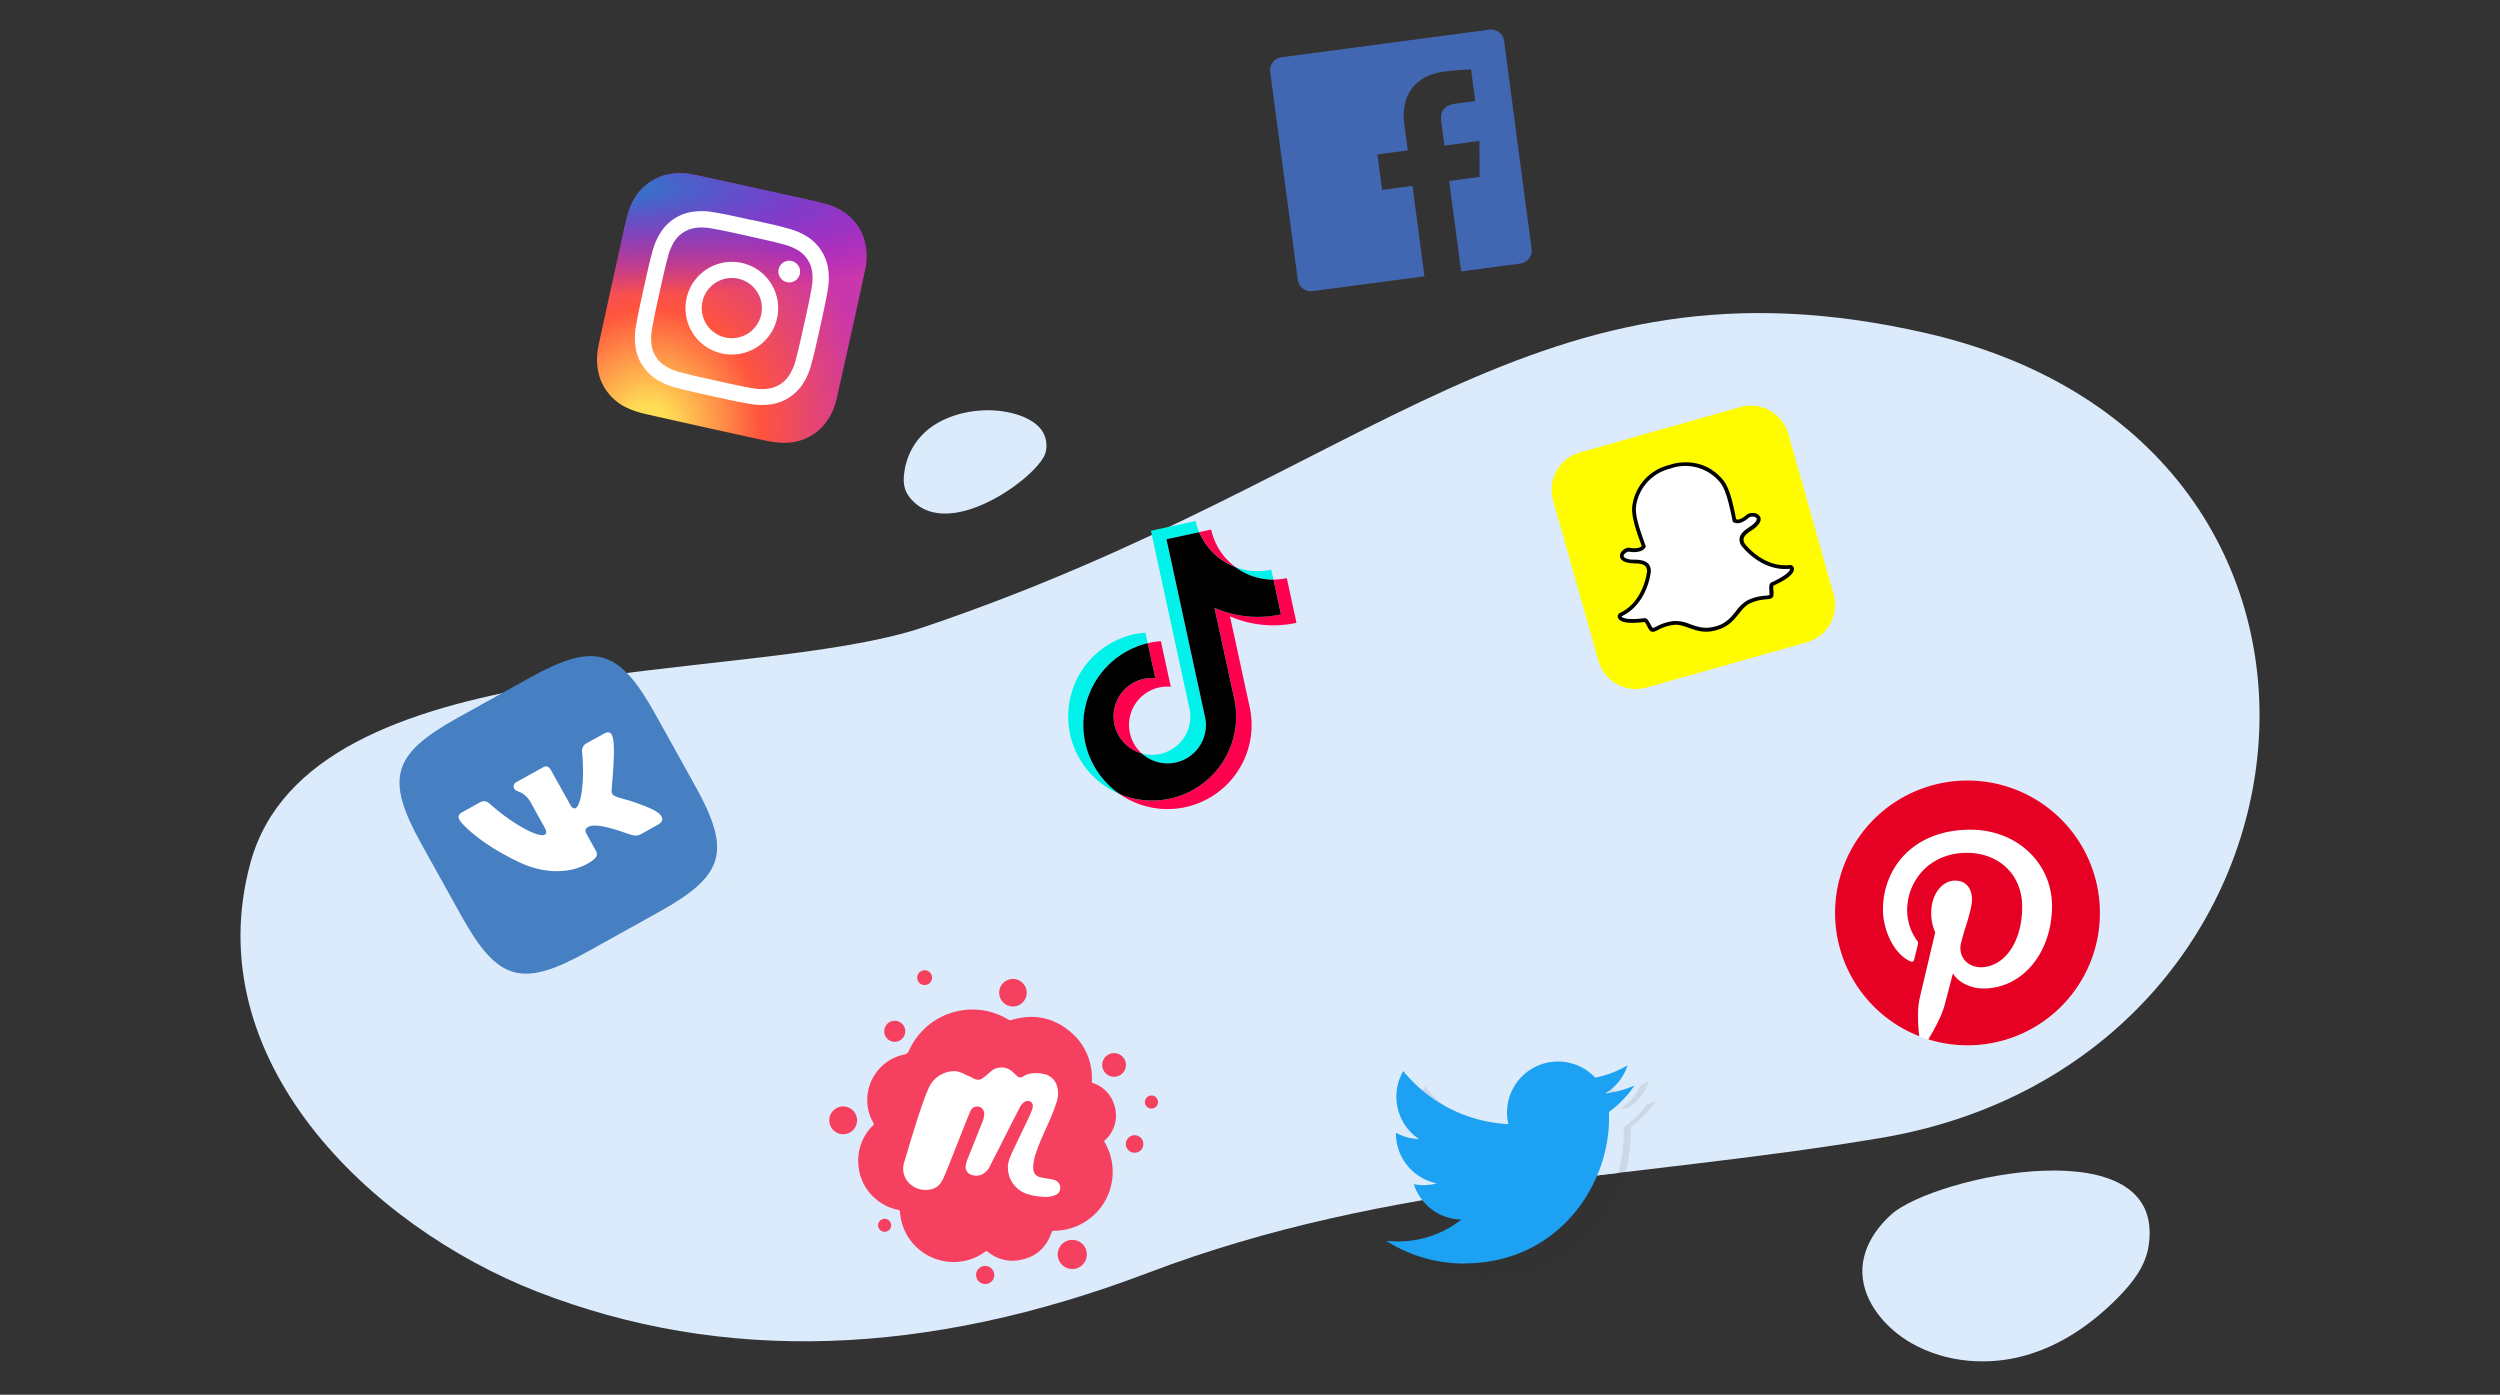<svg xmlns="http://www.w3.org/2000/svg" xmlns:xlink="http://www.w3.org/1999/xlink" viewBox="0 0 950 530"><rect x="0" y="0" width="950" height="530" fill="#333333" stroke="none"/><defs><style>.cls-1{isolation:isolate;}.cls-2{fill:#dcebfb;}.cls-3,.cls-5{opacity:0.1;}.cls-4,.cls-5{fill:#3a3030;}.cls-6{mix-blend-mode:multiply;}.cls-7{fill:#4267b2;}.cls-8{fill:url(#Sfumatura_senza_nome_4);}.cls-9{fill:url(#Sfumatura_senza_nome_2);}.cls-10{fill:#fff;}.cls-11{fill:#4680c2;}.cls-12{fill:#e60023;}.cls-13{fill:#fffc00;}.cls-14{fill:#030303;}.cls-15{fill:#1da1f2;}.cls-16{fill:#00f2ea;}.cls-17{fill:#ff004f;}.cls-18{fill:#f64060;}</style><radialGradient id="Sfumatura_senza_nome_4" cx="326.47" cy="-8.35" r="46.44" gradientTransform="matrix(0.43, -1.94, -1.8, -0.4, 90.53, 793.15)" gradientUnits="userSpaceOnUse"><stop offset="0" stop-color="#fd5"/><stop offset="0.1" stop-color="#fd5"/><stop offset="0.5" stop-color="#ff543e"/><stop offset="1" stop-color="#c837ab"/></radialGradient><radialGradient id="Sfumatura_senza_nome_2" cx="1225.92" cy="-71.68" r="46.44" gradientTransform="matrix(-0.02, 0.89, 3.65, 0.07, 509.65, -1015.81)" gradientUnits="userSpaceOnUse"><stop offset="0" stop-color="#3771c8"/><stop offset="0.13" stop-color="#3771c8"/><stop offset="1" stop-color="#60f" stop-opacity="0"/></radialGradient></defs><g class="cls-1"><g id="bg"><path class="cls-2" d="M816.44,473.64c-1.22,7.6-6.1,13.81-11.34,19.16-9.86,10.09-21.79,18.46-35.63,22.32s-29.75,2.84-43-4.65c-9.93-5.61-18.44-15.7-18.77-26.71-.26-8.81,4.69-16.61,11-22.27C734.78,447,823.81,427.64,816.44,473.64Z"/><path class="cls-2" d="M345.56,188.85c-2.33-3-2.37-6.33-1.91-9.41a25.14,25.14,0,0,1,8.57-15.85c5.18-4.41,13.23-7.5,22.49-7.68,6.93-.12,14.91,1.68,19.3,5.59A10.19,10.19,0,0,1,397.29,172C395.11,180.73,359.7,207.11,345.56,188.85Z"/><path class="cls-2" d="M204,490.78C140.59,466,74.74,402.63,95.18,327.84c22.71-83.09,188.81-66.85,256-89.58,171.48-58,232.12-145.7,380.66-111.69C916.88,169,889.27,403.17,714.48,432.46c-96,16.1-185.3,15.92-278.14,51.18C352,515.7,274.53,518.28,204,490.78"/></g><g id="icone-social"><g class="cls-3"><path class="cls-4" d="M587.13,99.68h0L576.64,20.61a5,5,0,0,0-5.56-4.25L492,26.85a5,5,0,0,0-4.25,5.56l10.49,79.06a5,5,0,0,0,5.56,4.25l42.56-5.65-4.56-34.36-11.54,1.53L528.5,63.78,540,62.25l-1.31-9.9c-1.53-11.48,4.65-18.66,14.89-20A94.08,94.08,0,0,1,564,31.49l1.59,12-7.06.94c-5.57.74-6.3,3.53-5.78,7.41l1.13,8.57,13.33-1.77,0,13.69-11.58,1.53,4.56,34.37,22.61-3A4.94,4.94,0,0,0,587.13,99.68Z"/><path class="cls-4" d="M331.17,91.14a20.05,20.05,0,0,0-9.88-7.69c-2.05-.77-2.45-1-13.29-3.37l-14.76-3.26c-18.94-4.19-24.48-5.4-25.58-5.55a23.29,23.29,0,0,0-9.43.27,18.58,18.58,0,0,0-6.06,2.67,19.93,19.93,0,0,0-7.69,9.87c-.78,2-1,2.46-3.37,13.29-.81,3.61-1.85,8.36-3.26,14.74-4.19,18.92-5.39,24.46-5.54,25.55a23.37,23.37,0,0,0,.23,9.24,19.57,19.57,0,0,0,10.15,12.86,33.16,33.16,0,0,0,6.39,2.32c1.11.3,12.55,2.87,24,5.4s22.91,5.05,24,5.24a32.27,32.27,0,0,0,7,.62,19.44,19.44,0,0,0,14.62-7.4,22.78,22.78,0,0,0,4-8.12c.24-.77,3-13.22,5.77-25.66s5.47-24.89,5.58-25.68a22.7,22.7,0,0,0-.26-9.17A18.25,18.25,0,0,0,331.17,91.14Z"/></g><path class="cls-5" d="M564.62,485.91c35.61,0,55.08-29.5,55.08-55.08,0-.84,0-1.68-.06-2.51a39.33,39.33,0,0,0,9.66-10,38.35,38.35,0,0,1-11.12,3.05,19.38,19.38,0,0,0,8.51-10.71,38.51,38.51,0,0,1-12.29,4.7,19.38,19.38,0,0,0-33,17.66,55,55,0,0,1-39.9-20.23,19.38,19.38,0,0,0,6,25.84,19.21,19.21,0,0,1-8.79-2.42v.24a19.36,19.36,0,0,0,15.53,19,19.27,19.27,0,0,1-8.74.33,19.39,19.39,0,0,0,18.09,13.45,38.91,38.91,0,0,1-24.05,8.3,39.3,39.3,0,0,1-4.6-.28,54.75,54.75,0,0,0,29.67,8.68"/><g class="cls-6"><path class="cls-2" d="M254.55,277.25c-13.83-24.89-23-27.51-47.89-13.67l-27.28,15.16c-24.89,13.83-27.51,23-13.67,47.89l15.16,27.28c13.83,24.89,23,27.5,47.89,13.67L256,352.42c24.89-13.83,27.51-23,13.67-47.89Z"/><path class="cls-2" d="M753.2,302.52a50.3,50.3,0,0,0-50.3,50.3c0,1.57.1,3.12.24,4.66,0,.46.1.92.16,1.38.13,1.1.3,2.19.5,3.26.09.48.17,1,.28,1.43.26,1.21.57,2.4.92,3.58.08.26.14.53.22.79.44,1.41.95,2.79,1.52,4.15.16.39.34.77.51,1.15.44,1,.9,1.94,1.39,2.89.23.44.47.88.72,1.31.52.94,1.08,1.85,1.67,2.75.22.34.42.69.65,1q1.22,1.79,2.58,3.45c.22.27.46.53.69.8.72.84,1.46,1.66,2.24,2.45.35.36.7.71,1.06,1.06.74.71,1.49,1.39,2.27,2.06l1,.89c1.12.91,2.27,1.78,3.46,2.59l.43.26c1.08.72,2.19,1.39,3.33,2,.4.23.82.44,1.23.66.93.48,1.88.94,2.84,1.37.43.18.85.38,1.29.56l.73.32v-.06c1.13.45,2.27.89,3.44,1.26h0c1.4.43,2.83.78,4.27,1.09.44.1.89.17,1.33.26,1.09.2,2.19.37,3.31.5.45.06.9.12,1.36.16,1.52.14,3.06.23,4.62.23h0a51.47,51.47,0,0,0,5.15-.26,49.77,49.77,0,0,0,9.81-2,50.31,50.31,0,0,0-15-98.34Z"/><path class="cls-2" d="M685.15,170.85a14.81,14.81,0,0,0-18.27-10.22L606,177.83a14.79,14.79,0,0,0-10.22,18.26L613,257a14.81,14.81,0,0,0,18.27,10.22L692.12,250a14.79,14.79,0,0,0,10.22-18.26Z"/><path class="cls-2" d="M489.48,226.16h0a23.67,23.67,0,0,1-3.37-.25,23.67,23.67,0,0,0,3.37.25l-.82-3.78a23.93,23.93,0,0,1-13.68-1h0a24.15,24.15,0,0,1-9.17-14.22l-4.54,1-12.43,2.7h0l12.43-2.7a23.81,23.81,0,0,1-1.34-4.22l-17,3.69,14.74,68a14.57,14.57,0,0,1-18.24,16.62h0a14.57,14.57,0,0,1,6.66-25.1,14.33,14.33,0,0,1,4.36-.26l-3.76-17.32a30.83,30.83,0,0,0-4.28.6l-.73.18a31.26,31.26,0,0,0-3.08.91,31.26,31.26,0,0,1,3.08-.91h0l-.88-4a32.52,32.52,0,0,0-4.27.61A32,32,0,0,0,431,307.63h0a31.94,31.94,0,0,0,49.46-33L473,240.12a41.32,41.32,0,0,0,25.26,2.47l-3.69-17A23.68,23.68,0,0,1,489.48,226.16Zm-3.88-.31-.38-.07Zm-9.38,13.8c-.46-.09-.91-.2-1.37-.3C475.31,239.45,475.76,239.56,476.22,239.65Zm-12.65,39.19h0a14.62,14.62,0,0,1-6.07,14.57A14.62,14.62,0,0,0,463.57,278.84ZM440.31,310l-1-.12Zm4.28-46.34a14.45,14.45,0,0,0-2.18,0A14.41,14.41,0,0,1,444.59,263.64Zm-8.89-11.21a31.39,31.39,0,0,0-5.32,3.14A31.39,31.39,0,0,1,435.7,252.43ZM418,288.18c.22,1,.49,2,.8,3C418.46,290.17,418.19,289.18,418,288.18Zm1.25,4.18c.19.54.38,1.08.6,1.61C419.6,293.44,419.41,292.9,419.22,292.36Zm1.3,3.05c.2.42.39.85.61,1.25C420.91,296.26,420.72,295.83,420.52,295.41Zm4.6,6.94c.45.51.88,1,1.36,1.5C426,303.37,425.56,302.86,425.12,302.35ZM421.94,298c.25.41.48.83.75,1.23C422.42,298.83,422.19,298.41,421.94,298Zm1.53,2.29c.33.45.65.91,1,1.34C424.12,301.2,423.8,300.74,423.47,300.29Zm3.43,3.95c.57.56,1.15,1.1,1.75,1.61C428,305.34,427.47,304.79,426.9,304.24Zm8.61,4.91-.36-.11Zm2.38.51c-.24,0-.48-.11-.73-.16C437.41,309.55,437.65,309.62,437.89,309.66Zm3.78.41c.36,0,.72.05,1.08.05C442.39,310.12,442,310.08,441.67,310.07Zm6-.23-.69.07Zm-2.46.24c-.34,0-.67,0-1,0C444.52,310.09,444.86,310.1,445.19,310.08Zm26.64-71.5c.42.12.84.27,1.26.38C472.67,238.85,472.25,238.7,471.83,238.58Zm-4.75-1.69c1,.42,2,.8,2.95,1.14C469,237.69,468.05,237.31,467.08,236.89Zm14,3.31c.5,0,1,.08,1.5.09C482.11,240.28,481.61,240.23,481.11,240.2Zm-3.21-.31c.5.07,1,.15,1.51.2C478.9,240,478.4,240,477.9,239.89Zm10.5.1.68-.06Zm-3.82.27c.42,0,.84,0,1.26,0C485.42,240.26,485,240.25,484.58,240.26Z"/><path class="cls-2" d="M325.77,426.41a5.28,5.28,0,0,0,0,10.55,5.28,5.28,0,1,0,0-10.55Z"/><path class="cls-2" d="M390.51,388.37a5.22,5.22,0,0,0,.05-10.44,5.22,5.22,0,1,0-.05,10.44Z"/><path class="cls-2" d="M341.73,469a2.5,2.5,0,0,0-2.48,2.54,2.45,2.45,0,0,0,2.5,2.43,2.49,2.49,0,0,0,2.46-2.49A2.54,2.54,0,0,0,341.73,469Z"/><path class="cls-2" d="M345.58,401.82a4,4,0,1,0,0-8,4,4,0,1,0,0,8Z"/><path class="cls-2" d="M357,380.24a2.77,2.77,0,0,0,2.77-2.82,2.73,2.73,0,0,0-2.78-2.8,2.81,2.81,0,1,0,0,5.62Z"/><path class="cls-2" d="M429,406.14a4.53,4.53,0,0,0-4.51,4.5,4.49,4.49,0,0,0,9-.06A4.55,4.55,0,0,0,429,406.14Z"/><path class="cls-2" d="M436.78,437.29a3.43,3.43,0,0,0-3.37,3.38,3.34,3.34,0,0,0,3.32,3.28,3.24,3.24,0,0,0,3.34-3.28A3.34,3.34,0,0,0,436.78,437.29Z"/><path class="cls-2" d="M443.13,422.19a2.59,2.59,0,0,0-2.51,2.48,2.51,2.51,0,0,0,2.51,2.51,2.44,2.44,0,0,0,2.48-2.45A2.51,2.51,0,0,0,443.13,422.19Z"/><path class="cls-2" d="M429,425.87a12.34,12.34,0,0,0-8-8.36.67.67,0,0,1-.54-.8,18.72,18.72,0,0,0-.11-3.59,22.36,22.36,0,0,0-6.79-14c-6.7-6.38-14.6-8.26-23.52-5.67a1.57,1.57,0,0,1-1.38-.15,25.51,25.51,0,0,0-18.07-3.39,25.79,25.79,0,0,0-19.64,15.28,2.26,2.26,0,0,1-1.81,1.43,17.59,17.59,0,0,0-14,16.67,17.06,17.06,0,0,0,2.29,9.26.69.69,0,0,1-.13,1,18.6,18.6,0,0,0-5.47,15.69,18.41,18.41,0,0,0,7.29,12.87,17.9,17.9,0,0,0,7.71,3.51.75.75,0,0,1,.73.85,12.68,12.68,0,0,0,.22,1.93,20.4,20.4,0,0,0,18.78,17,19.92,19.92,0,0,0,13.16-3.77.86.86,0,0,1,1.25,0,14.57,14.57,0,0,0,11.43,3.17c6.39-.91,10.62-4.54,12.74-10.63.15-.42.33-.6.78-.6a22.92,22.92,0,0,0,4.05-.35,22.34,22.34,0,0,0,18.42-22A22,22,0,0,0,425.33,440c-.18-.32-.25-.52.08-.84A12.55,12.55,0,0,0,429,425.87Z"/><path class="cls-2" d="M617,430.93c0-.84,0-1.67,0-2.5a39.62,39.62,0,0,0,9.65-10,38.65,38.65,0,0,1-11.12,3A19.41,19.41,0,0,0,624,410.74a38.56,38.56,0,0,1-12.3,4.7,19.38,19.38,0,0,0-33,17.66,55,55,0,0,1-39.9-20.23,19.38,19.38,0,0,0,6,25.84,19.21,19.21,0,0,1-8.79-2.42v.25a19.34,19.34,0,0,0,12.54,18.09c22-3.53,44.09-6.27,66.35-8.92A54.88,54.88,0,0,0,617,430.93Z"/><path class="cls-2" d="M413.05,477.13a5.54,5.54,0,0,0-5.59,5.5,5.54,5.54,0,1,0,11.08,0A5.53,5.53,0,0,0,413.05,477.13Z"/><path class="cls-2" d="M380,487a3.4,3.4,0,1,0,3.41,3.42A3.4,3.4,0,0,0,380,487Z"/></g><path class="cls-7" d="M566,11.27,486.93,21.76a4.94,4.94,0,0,0-4.25,5.55l10.49,79.07a5,5,0,0,0,5.55,4.25L541.29,105l-4.56-34.37-11.54,1.53L523.4,58.69l11.54-1.53-1.31-9.9c-1.52-11.48,4.66-18.66,14.9-20A95.6,95.6,0,0,1,559,26.4l1.59,12-7.06.93c-5.57.74-6.3,3.53-5.79,7.42l1.14,8.57,13.32-1.77.05,13.68-11.58,1.54,4.56,34.37,22.6-3A5,5,0,0,0,582,94.58h0L571.55,15.52A5,5,0,0,0,566,11.27Z"/><path class="cls-8" d="M288.14,71.72c-18.93-4.19-24.47-5.39-25.57-5.54a23,23,0,0,0-9.44.27,18.51,18.51,0,0,0-6,2.66A19.87,19.87,0,0,0,239.39,79c-.78,2.06-1,2.47-3.38,13.3L232.75,107c-4.18,18.92-5.38,24.45-5.53,25.55a23.18,23.18,0,0,0,.23,9.24,19.54,19.54,0,0,0,10.14,12.85A32.46,32.46,0,0,0,244,157c1.12.3,12.56,2.86,24,5.4s22.92,5.05,24,5.24a31.51,31.51,0,0,0,7,.61,19.44,19.44,0,0,0,14.62-7.4,23,23,0,0,0,4-8.12c.23-.76,3-13.22,5.77-25.66s5.47-24.88,5.58-25.68a22.66,22.66,0,0,0-.26-9.16A18.61,18.61,0,0,0,326.08,86a20.08,20.08,0,0,0-9.88-7.68c-2.05-.77-2.46-1-13.29-3.37Z"/><path class="cls-9" d="M288.14,71.72c-18.93-4.19-24.47-5.39-25.57-5.54a23,23,0,0,0-9.44.27,18.51,18.51,0,0,0-6,2.66A19.87,19.87,0,0,0,239.39,79c-.78,2.06-1,2.47-3.38,13.3L232.75,107c-4.18,18.92-5.38,24.45-5.53,25.55a23.18,23.18,0,0,0,.23,9.24,19.54,19.54,0,0,0,10.14,12.85A32.46,32.46,0,0,0,244,157c1.12.3,12.56,2.86,24,5.4s22.92,5.05,24,5.24a31.51,31.51,0,0,0,7,.61,19.44,19.44,0,0,0,14.62-7.4,23,23,0,0,0,4-8.12c.23-.76,3-13.22,5.77-25.66s5.47-24.88,5.58-25.68a22.66,22.66,0,0,0-.26-9.16A18.61,18.61,0,0,0,326.08,86a20.08,20.08,0,0,0-9.88-7.68c-2.05-.77-2.46-1-13.29-3.37Z"/><path class="cls-10" d="M285.5,83.58c-9.09-2-10.24-2.23-13.85-2.85a25.26,25.26,0,0,0-8.47-.25A16.78,16.78,0,0,0,256.39,83a17,17,0,0,0-5.18,5.08,25.22,25.22,0,0,0-3.35,7.78c-1,3.54-1.24,4.67-3.26,13.77s-2.22,10.24-2.85,13.85a25.48,25.48,0,0,0-.24,8.47,17.5,17.5,0,0,0,7.63,12,25.45,25.45,0,0,0,7.78,3.36c3.54.95,4.67,1.24,13.77,3.25s10.24,2.22,13.85,2.85a25,25,0,0,0,8.47.24A17.56,17.56,0,0,0,305,146a25.11,25.11,0,0,0,3.35-7.78c.95-3.54,1.25-4.67,3.26-13.76s2.22-10.25,2.85-13.85a25.54,25.54,0,0,0,.24-8.48,17.56,17.56,0,0,0-7.63-12,25.18,25.18,0,0,0-7.79-3.35c-3.53-1-4.66-1.24-13.76-3.26ZM281.16,89l3,.66c8.94,2,10,2.25,13.48,3.19a19.22,19.22,0,0,1,6,2.52,10.66,10.66,0,0,1,3.29,3.36,10.79,10.79,0,0,1,1.66,4.41,19.23,19.23,0,0,1-.22,6.47c-.63,3.56-.82,4.63-2.8,13.57s-2.25,10-3.19,13.48a18.83,18.83,0,0,1-2.53,6,11.3,11.3,0,0,1-7.75,5,19,19,0,0,1-6.48-.22c-3.56-.62-4.63-.82-13.57-2.8s-10-2.25-13.49-3.19a18.94,18.94,0,0,1-6-2.53,10.55,10.55,0,0,1-3.3-3.35,10.79,10.79,0,0,1-1.66-4.41,19,19,0,0,1,.23-6.47c.62-3.56.82-4.63,2.8-13.57s2.24-10,3.18-13.49a18.94,18.94,0,0,1,2.53-6,11.35,11.35,0,0,1,7.76-5,19,19,0,0,1,6.47.22c3.12.54,4.33.77,10.57,2.14Zm19.65,10.17a4.12,4.12,0,1,0,3.13,4.91,4.12,4.12,0,0,0-3.13-4.91Zm-18.91.75a17.61,17.61,0,1,0,13.39,21,17.61,17.61,0,0,0-13.39-21Zm-1.34,6a11.43,11.43,0,1,1-13.63,8.7A11.44,11.44,0,0,1,280.56,105.9Z"/><path class="cls-11" d="M173.81,272.82l27.28-15.16C226,243.82,235.15,246.44,249,271.33l15.16,27.28c13.84,24.89,11.22,34.06-13.67,47.89l-27.28,15.16C198.3,375.5,189.13,372.88,175.3,348l-15.16-27.28c-13.83-24.89-11.22-34.06,13.67-47.89"/><path class="cls-10" d="M232.77,280.1c-.33-1.62-1.33-2.38-3.27-1.3L223,282.39a3.28,3.28,0,0,0-1.81,3.39s1.14,9.87-.61,17.65c-.67,2.34-1.08,3.23-1.9,3.68-.43.24-1.28.06-2-1.32l-7.15-12.86c-.9-1.63-1.82-2.1-3.2-1.33l-10.16,5.64a1.78,1.78,0,0,0-.79,2.41c.87,1.57,3.4.66,6.09,4.91l5.29,9.53c1.15,2.07,1,2.65.17,3.1-2.19,1.22-12-3.9-20.34-11.34-1.64-1.47-2.65-1.81-4.28-.91l-6.52,3.63c-1.88,1-1.7,2.09-1.18,3,.94,1.69,7.87,9,22.17,15.82,9.62,4.75,19.5,4.67,26.34.87,4.14-2.3,4.12-3.52,3.24-5.08l-3.24-5.83c-1-1.89-.84-2.41.48-3.14.94-.52,2.91-1,8.79.61,6.83,1.95,8.7,3.54,11.14,2.18l6.46-3.59c1.88-1,2.23-2.47.72-4s-5.17-3-9.67-4.56c-2.48-.92-5.82-1.61-7-2.16-1.64-.73-1.67-1.37-1.6-2.89-.07,0,1.63-15.51.36-19.73"/><g id="g10"><g id="g14"><g id="g16"><g id="g58"><path id="path60" class="cls-10" d="M797.94,346.9a50.31,50.31,0,1,1-50.3-50.3,50.3,50.3,0,0,1,50.3,50.3"/></g><g id="g62"><path id="path64" class="cls-12" d="M747.64,296.6a50.31,50.31,0,0,0-18.34,97.16c-.44-4-.83-10.1.18-14.45.91-3.92,5.9-25,5.9-25a18.09,18.09,0,0,1-1.51-7.47c0-7,4.06-12.21,9.1-12.21,4.3,0,6.37,3.22,6.37,7.08,0,4.32-2.75,10.77-4.17,16.75-1.18,5,2.51,9.09,7.45,9.09,8.94,0,15.81-9.43,15.81-23,0-12-8.65-20.47-21-20.47-14.31,0-22.71,10.74-22.71,21.83a19.63,19.63,0,0,0,3.74,11.48,1.51,1.51,0,0,1,.35,1.44c-.38,1.59-1.23,5-1.39,5.71-.22.92-.73,1.11-1.69.67-6.28-2.92-10.21-12.11-10.21-19.49,0-15.87,11.53-30.44,33.24-30.44,17.45,0,31,12.44,31,29.05,0,17.34-10.93,31.29-26.1,31.29-5.1,0-9.89-2.65-11.53-5.77L739,381.77c-1.13,4.37-4.2,9.85-6.25,13.19a50.31,50.31,0,1,0,14.9-98.36"/></g></g></g></g><g id="layer1"><g id="g3646"><path id="path3648" class="cls-13" d="M661.31,154.71a14.81,14.81,0,0,1,18.27,10.23l17.19,60.89a14.79,14.79,0,0,1-10.22,18.26l-60.89,17.2a14.81,14.81,0,0,1-18.27-10.22l-17.19-60.9a14.79,14.79,0,0,1,10.22-18.26Z"/></g><g id="g3650"><path id="path3652" class="cls-10" d="M652.48,238.6l-.5.13-.33.11c-3.88,1.09-6.86,0-9.75-1a13.44,13.44,0,0,0-5.81-1.16,17.83,17.83,0,0,0-2.73.53,19.38,19.38,0,0,0-3.58,1.46,7.67,7.67,0,0,1-1.32.59.89.89,0,0,1-1.15-.41c-.3-.48-.56-1-.8-1.41-.63-1.19-1-1.9-1.6-1.84-6.42.79-8.55,0-9.2-.82a1.17,1.17,0,0,1-.2-.36.72.72,0,0,1,.37-.89c9-4.23,10.53-15.09,10.59-15.55,0,0,0,0,0,0a3.73,3.73,0,0,0-.52-3.12c-1.08-1.35-3.39-1.42-4.91-1.47-.38,0-.73,0-1-.05-3.1-.32-3.66-1.39-3.71-2-.09-1,1-2.09,2.1-2.39a1.77,1.77,0,0,1,.81-.07,8.32,8.32,0,0,0,3.62-.06,2.89,2.89,0,0,0,1.83-1.21l-.69-2c-1.54-4.39-3.46-9.85-2.94-13.42a17.79,17.79,0,0,1,13-14.73l1.16-.34.16,0a17.8,17.8,0,0,1,18.81,5.76c2.31,2.77,3.53,8.43,4.51,13l0,.2c.14.63.27,1.24.4,1.83a2.81,2.81,0,0,0,2,.12h0a8.85,8.85,0,0,0,2.93-1.78,2.33,2.33,0,0,1,.93-.47,3.27,3.27,0,0,1,1.19-.11h0a2.16,2.16,0,0,1,2.06,1.25c.2.65,0,1.77-2.2,3.44-.23.17-.52.36-.84.57-1.28.84-3.2,2.11-3.42,3.82a3.73,3.73,0,0,0,1.19,2.93l0,0c.29.36,7.26,8.83,17.16,7.72a.72.72,0,0,1,.78.56,1.17,1.17,0,0,1,0,.42c-.14,1-1.53,2.81-7.41,5.5-.49.22-.5.93-.41,2.39,0,.53.06,1.05.06,1.61a.86.86,0,0,1-.7.91l-.08,0A7.89,7.89,0,0,1,671,227a19.08,19.08,0,0,0-3.81.65,15.85,15.85,0,0,0-2.6,1,13.24,13.24,0,0,0-4.35,4c-1.93,2.38-3.92,4.85-7.8,5.94"/></g><g id="g3654"><path id="path3656" class="cls-14" d="M635.56,177.77a17.07,17.07,0,0,1,18.05,5.53c2.2,2.63,3.4,8.2,4.36,12.67.16.71.31,1.39.45,2.05l.07.28.24.16a3.45,3.45,0,0,0,2.58.21h.05a9.5,9.5,0,0,0,3.18-1.92,1.8,1.8,0,0,1,.65-.33,2.45,2.45,0,0,1,.93-.08h0c.72,0,1.31.35,1.43.75.07.22.13,1.07-2,2.65-.2.16-.48.34-.79.55-1.39.91-3.48,2.29-3.74,4.33a4.42,4.42,0,0,0,1.37,3.51c.46.56,7.56,9.12,17.8,8a.48.48,0,0,1,0,.17c0,.44-.73,2.08-7,5-1,.44-.91,1.66-.83,3.08,0,.51.06,1,.06,1.56,0,.17,0,.18-.17.23l-.08,0a8.42,8.42,0,0,1-1.29.19A20.38,20.38,0,0,0,667,227a18.44,18.44,0,0,0-2.72,1,13.77,13.77,0,0,0-4.6,4.22c-1.86,2.29-3.78,4.67-7.43,5.7l-.48.12h-.08l-.27.09c-3.66,1-6.54,0-9.32-1A13.88,13.88,0,0,0,636,236a17.52,17.52,0,0,0-2.85.55,20.24,20.24,0,0,0-3.71,1.51,7.33,7.33,0,0,1-1.19.54c-.23.07-.24,0-.34-.1-.29-.46-.54-.93-.78-1.37-.67-1.26-1.25-2.34-2.31-2.21-6.85.84-8.28-.22-8.56-.56a.37.37,0,0,1-.08-.15c9.32-4.37,10.9-15.38,11-16.11a4.42,4.42,0,0,0-.67-3.7c-1.28-1.61-3.79-1.69-5.45-1.74-.38,0-.71,0-1,0-2.2-.22-3-.84-3.07-1.34s.74-1.4,1.57-1.64a1.3,1.3,0,0,1,.5-.05,9.1,9.1,0,0,0,3.93-.08,3.51,3.51,0,0,0,2.29-1.59l.13-.26-.1-.27c-.21-.64-.45-1.3-.69-2-1.51-4.32-3.4-9.68-2.91-13.08a17.07,17.07,0,0,1,12.48-14.14l1.17-.34.15,0m-.4-1.38h0l-.16,0-1.16.34a18.5,18.5,0,0,0-13.5,15.32c-.55,3.75,1.4,9.3,3,13.76.19.52.38,1.07.56,1.6a2.78,2.78,0,0,1-1.22.65,7.86,7.86,0,0,1-3.31,0,2.72,2.72,0,0,0-1.12.08c-1.36.39-2.74,1.75-2.62,3.16.09,1,.92,2.29,4.36,2.64.31,0,.68,0,1.07.06,1.39,0,3.5.11,4.37,1.2a3.08,3.08,0,0,1,.37,2.54s0,.05,0,.08c-.06.44-1.52,10.93-10.18,15a1.43,1.43,0,0,0-.75,1.77,1.94,1.94,0,0,0,.32.58c1.13,1.4,4.34,1.76,9.81,1.09a6.65,6.65,0,0,1,.91,1.45c.25.48.51,1,.83,1.46a1.61,1.61,0,0,0,1.95.73,8.51,8.51,0,0,0,1.45-.64,18.31,18.31,0,0,1,3.45-1.41,15.58,15.58,0,0,1,2.62-.51c1.77-.19,3.49.42,5.49,1.12,2.85,1,6.09,2.16,10.19,1l.33-.11.5-.12c4.1-1.16,6.26-3.83,8.16-6.19,1.33-1.64,2.48-3.06,4.09-3.82a17,17,0,0,1,2.5-.94,18.81,18.81,0,0,1,3.67-.63,7.91,7.91,0,0,0,1.56-.24h.08a1.56,1.56,0,0,0,1.22-1.59c0-.58,0-1.12-.06-1.66a6.76,6.76,0,0,1,0-1.71c5-2.29,7.56-4.27,7.79-6.05a2.14,2.14,0,0,0,0-.67,1.45,1.45,0,0,0-1.57-1.12c-9.52,1.07-16.24-7.1-16.52-7.45l-.05-.06a3.1,3.1,0,0,1-1-2.36c.17-1.38,1.93-2.54,3.1-3.31.32-.21.63-.41.87-.6,2-1.54,2.84-3,2.46-4.22a2.8,2.8,0,0,0-2.69-1.76h0a3.73,3.73,0,0,0-1.47.13,3,3,0,0,0-1.2.62,8.23,8.23,0,0,1-2.66,1.63,2.57,2.57,0,0,1-1.2,0l-.32-1.45,0-.2c-1-4.62-2.23-10.37-4.66-13.28-7.2-8.65-16.79-6.77-19.56-6"/></g></g><path class="cls-15" d="M556.35,480.09c35.61,0,55.08-29.5,55.08-55.08,0-.84,0-1.67,0-2.5a39.62,39.62,0,0,0,9.65-10,38.68,38.68,0,0,1-11.11,3,19.45,19.45,0,0,0,8.51-10.7,39,39,0,0,1-12.3,4.7,19.37,19.37,0,0,0-33,17.65A55,55,0,0,1,533.24,407a19.39,19.39,0,0,0,6,25.85,19.22,19.22,0,0,1-8.79-2.43v.25a19.38,19.38,0,0,0,15.53,19,19.41,19.41,0,0,1-8.74.33,19.39,19.39,0,0,0,18.09,13.44,38.91,38.91,0,0,1-24,8.31,41.78,41.78,0,0,1-4.61-.28,54.83,54.83,0,0,0,29.67,8.68"/><g id="g63"><g id="g12"><path id="path2" class="cls-16" d="M436.13,244.41l-.87-4A32.43,32.43,0,0,0,431,241a32,32,0,0,0-5.57,60.71,31.94,31.94,0,0,1,10.72-57.3"/><path id="path4" class="cls-16" d="M446.74,289.75A14.61,14.61,0,0,0,458,272.92l-14.74-68,12.43-2.69a24.34,24.34,0,0,1-1.34-4.22l-17,3.68,14.74,68a14.57,14.57,0,0,1-18.24,16.62,14.59,14.59,0,0,0,12.86,3.44m37.17-69.51-.82-3.78a24,24,0,0,1-13.69-1,24.18,24.18,0,0,0,14.52,4.81"/><path id="path6" class="cls-17" d="M469.4,215.43a24.06,24.06,0,0,1-9.16-14.22l-4.55,1a24.19,24.19,0,0,0,13.71,13.23M434.66,258a14.59,14.59,0,0,0-.78,28.33,14.57,14.57,0,0,1,6.66-25.1,14.32,14.32,0,0,1,4.36-.25l-3.76-17.33a32.41,32.41,0,0,0-4.28.6l-.73.18L439,257.72a14.5,14.5,0,0,0-4.36.26"/><path id="path8" class="cls-17" d="M483.91,220.24l2.87,13.2A41.36,41.36,0,0,1,461.51,231L469,265.46a31.94,31.94,0,0,1-43.59,36.25,31.94,31.94,0,0,0,49.47-33l-7.48-34.5a41.25,41.25,0,0,0,25.26,2.47l-3.68-17a23.84,23.84,0,0,1-5.07.55"/><path id="path10" d="M469,265.46,461.51,231a41.36,41.36,0,0,0,25.27,2.47l-2.87-13.2a24.17,24.17,0,0,1-14.51-4.81,24.19,24.19,0,0,1-13.71-13.23l-12.43,2.69,14.74,68a14.57,14.57,0,0,1-24.12,13.39,14.59,14.59,0,0,1,.78-28.33,14.31,14.31,0,0,1,4.36-.26l-2.89-13.31a31.94,31.94,0,0,0-10.72,57.3A31.94,31.94,0,0,0,469,265.46"/></g></g><polygon class="cls-10" points="370.96 395.9 396.38 400.22 407.43 413.63 412.97 438.03 407.43 463.13 379.7 465.61 358.21 459.05 340.03 451.7 336.16 431.56 344.02 413.63 358.21 400.22 370.96 395.9"/><path class="cls-18" d="M422.82,445.34a22.33,22.33,0,0,1-18.42,22,22,22,0,0,1-4,.35c-.45,0-.63.18-.78.6-2.12,6.09-6.35,9.72-12.74,10.63a14.57,14.57,0,0,1-11.43-3.17.85.85,0,0,0-1.24,0A20,20,0,0,1,361,479.51a20.4,20.4,0,0,1-18.78-17,12.68,12.68,0,0,1-.22-1.93.75.75,0,0,0-.73-.85,17.78,17.78,0,0,1-7.71-3.51,18.41,18.41,0,0,1-7.29-12.87,18.64,18.64,0,0,1,5.47-15.69.69.69,0,0,0,.14-1,17,17,0,0,1-2.3-9.26,17.61,17.61,0,0,1,14-16.68,2.26,2.26,0,0,0,1.81-1.43,26.39,26.39,0,0,1,37.71-11.89,1.57,1.57,0,0,0,1.38.15c8.92-2.59,16.82-.7,23.53,5.67a22.38,22.38,0,0,1,6.78,14,18.72,18.72,0,0,1,.11,3.59.67.67,0,0,0,.54.8,12.35,12.35,0,0,1,8,8.37,12.53,12.53,0,0,1-3.57,13.3c-.33.32-.26.52-.08.84A22,22,0,0,1,422.82,445.34ZM383,443.6a10.6,10.6,0,0,0,7.16,10.07,23.89,23.89,0,0,0,6.48,1.13,9.32,9.32,0,0,0,4.6-.77,2.76,2.76,0,0,0,1.63-2.77,2.83,2.83,0,0,0-1.83-2.71,5.84,5.84,0,0,0-1.29-.4c-1.33-.24-2.67-.44-4-.7-2.19-.44-3.11-1.6-3.14-3.81a17.24,17.24,0,0,1,1.11-5.64c1.1-3.34,2.59-6.53,4-9.75a78.74,78.74,0,0,0,3.79-9.46,9.92,9.92,0,0,0,.31-5.45,6.55,6.55,0,0,0-5.35-5.26c-2.66-.49-5.32-.55-7.73,1a1.73,1.73,0,0,1-2.27-.21c-.53-.47-1-1-1.56-1.45a6.17,6.17,0,0,0-8.36-.3,39.06,39.06,0,0,1-3.12,2.6,3,3,0,0,1-3.22.22c-1.09-.58-2.22-1.09-3.35-1.6a10.91,10.91,0,0,0-3.53-1.27,10.65,10.65,0,0,0-10.12,5.75,52.16,52.16,0,0,0-2.06,5c-2.84,7.86-5.16,15.88-7.56,23.87a7.79,7.79,0,0,0,3.23,9,8.92,8.92,0,0,0,7.63,1.07c2.17-.65,3.36-2.4,4.19-4.36,2.76-6.52,5.25-13.14,7.88-19.7.73-1.81,1.43-3.63,2.2-5.41a2.77,2.77,0,0,1,4.32-1.22,3.14,3.14,0,0,1,.94,2.74,10.56,10.56,0,0,1-.92,3.15c-1.71,4.33-3.45,8.65-5.17,13a12.56,12.56,0,0,0-.88,2.68,3.16,3.16,0,0,0,1.69,3.61,5.45,5.45,0,0,0,4.14.17,6.21,6.21,0,0,0,3.34-3.32q3.86-7.57,7.68-15.15c1.19-2.33,2.39-4.64,3.6-7a5.51,5.51,0,0,1,1.82-2.21,2.19,2.19,0,0,1,2.36-.07,1.86,1.86,0,0,1,.77,2,3.3,3.3,0,0,1-.29,1.2c-.33.8-.64,1.61-1,2.39-2.13,4.49-4.3,9-6.42,13.46C383.85,439.69,382.93,441.6,383,443.6ZM413,476.69a5.54,5.54,0,0,0-11.08,0,5.54,5.54,0,0,0,11.08,0ZM320.15,431a5.28,5.28,0,1,0,.05-10.55,5.28,5.28,0,0,0-.05,10.55ZM385,372a5.23,5.23,0,1,0,5.15,5.25A5.24,5.24,0,0,0,385,372Zm42.85,32.65a4.49,4.49,0,0,0-9,.06,4.49,4.49,0,0,0,9-.06ZM336,391.89a4,4,0,1,0,8,0,4,4,0,0,0-8,0Zm41.8,92.64a3.44,3.44,0,1,0-3.45,3.39A3.42,3.42,0,0,0,377.84,484.53Zm53.38-53.15a3.41,3.41,0,0,0-3.38,3.38,3.33,3.33,0,0,0,3.32,3.27,3.23,3.23,0,0,0,3.34-3.28A3.33,3.33,0,0,0,431.22,431.38ZM351.38,368.7a2.81,2.81,0,1,0,2.79,2.8A2.74,2.74,0,0,0,351.38,368.7Zm86.18,47.57a2.59,2.59,0,0,0-2.51,2.48,2.52,2.52,0,0,0,2.51,2.52,2.45,2.45,0,0,0,2.48-2.46A2.51,2.51,0,0,0,437.56,416.27Zm-98.92,49.34a2.52,2.52,0,0,0-2.48-2.48,2.48,2.48,0,0,0-2.48,2.53,2.45,2.45,0,0,0,2.5,2.43A2.49,2.49,0,0,0,338.64,465.61Z"/></g></g></svg>